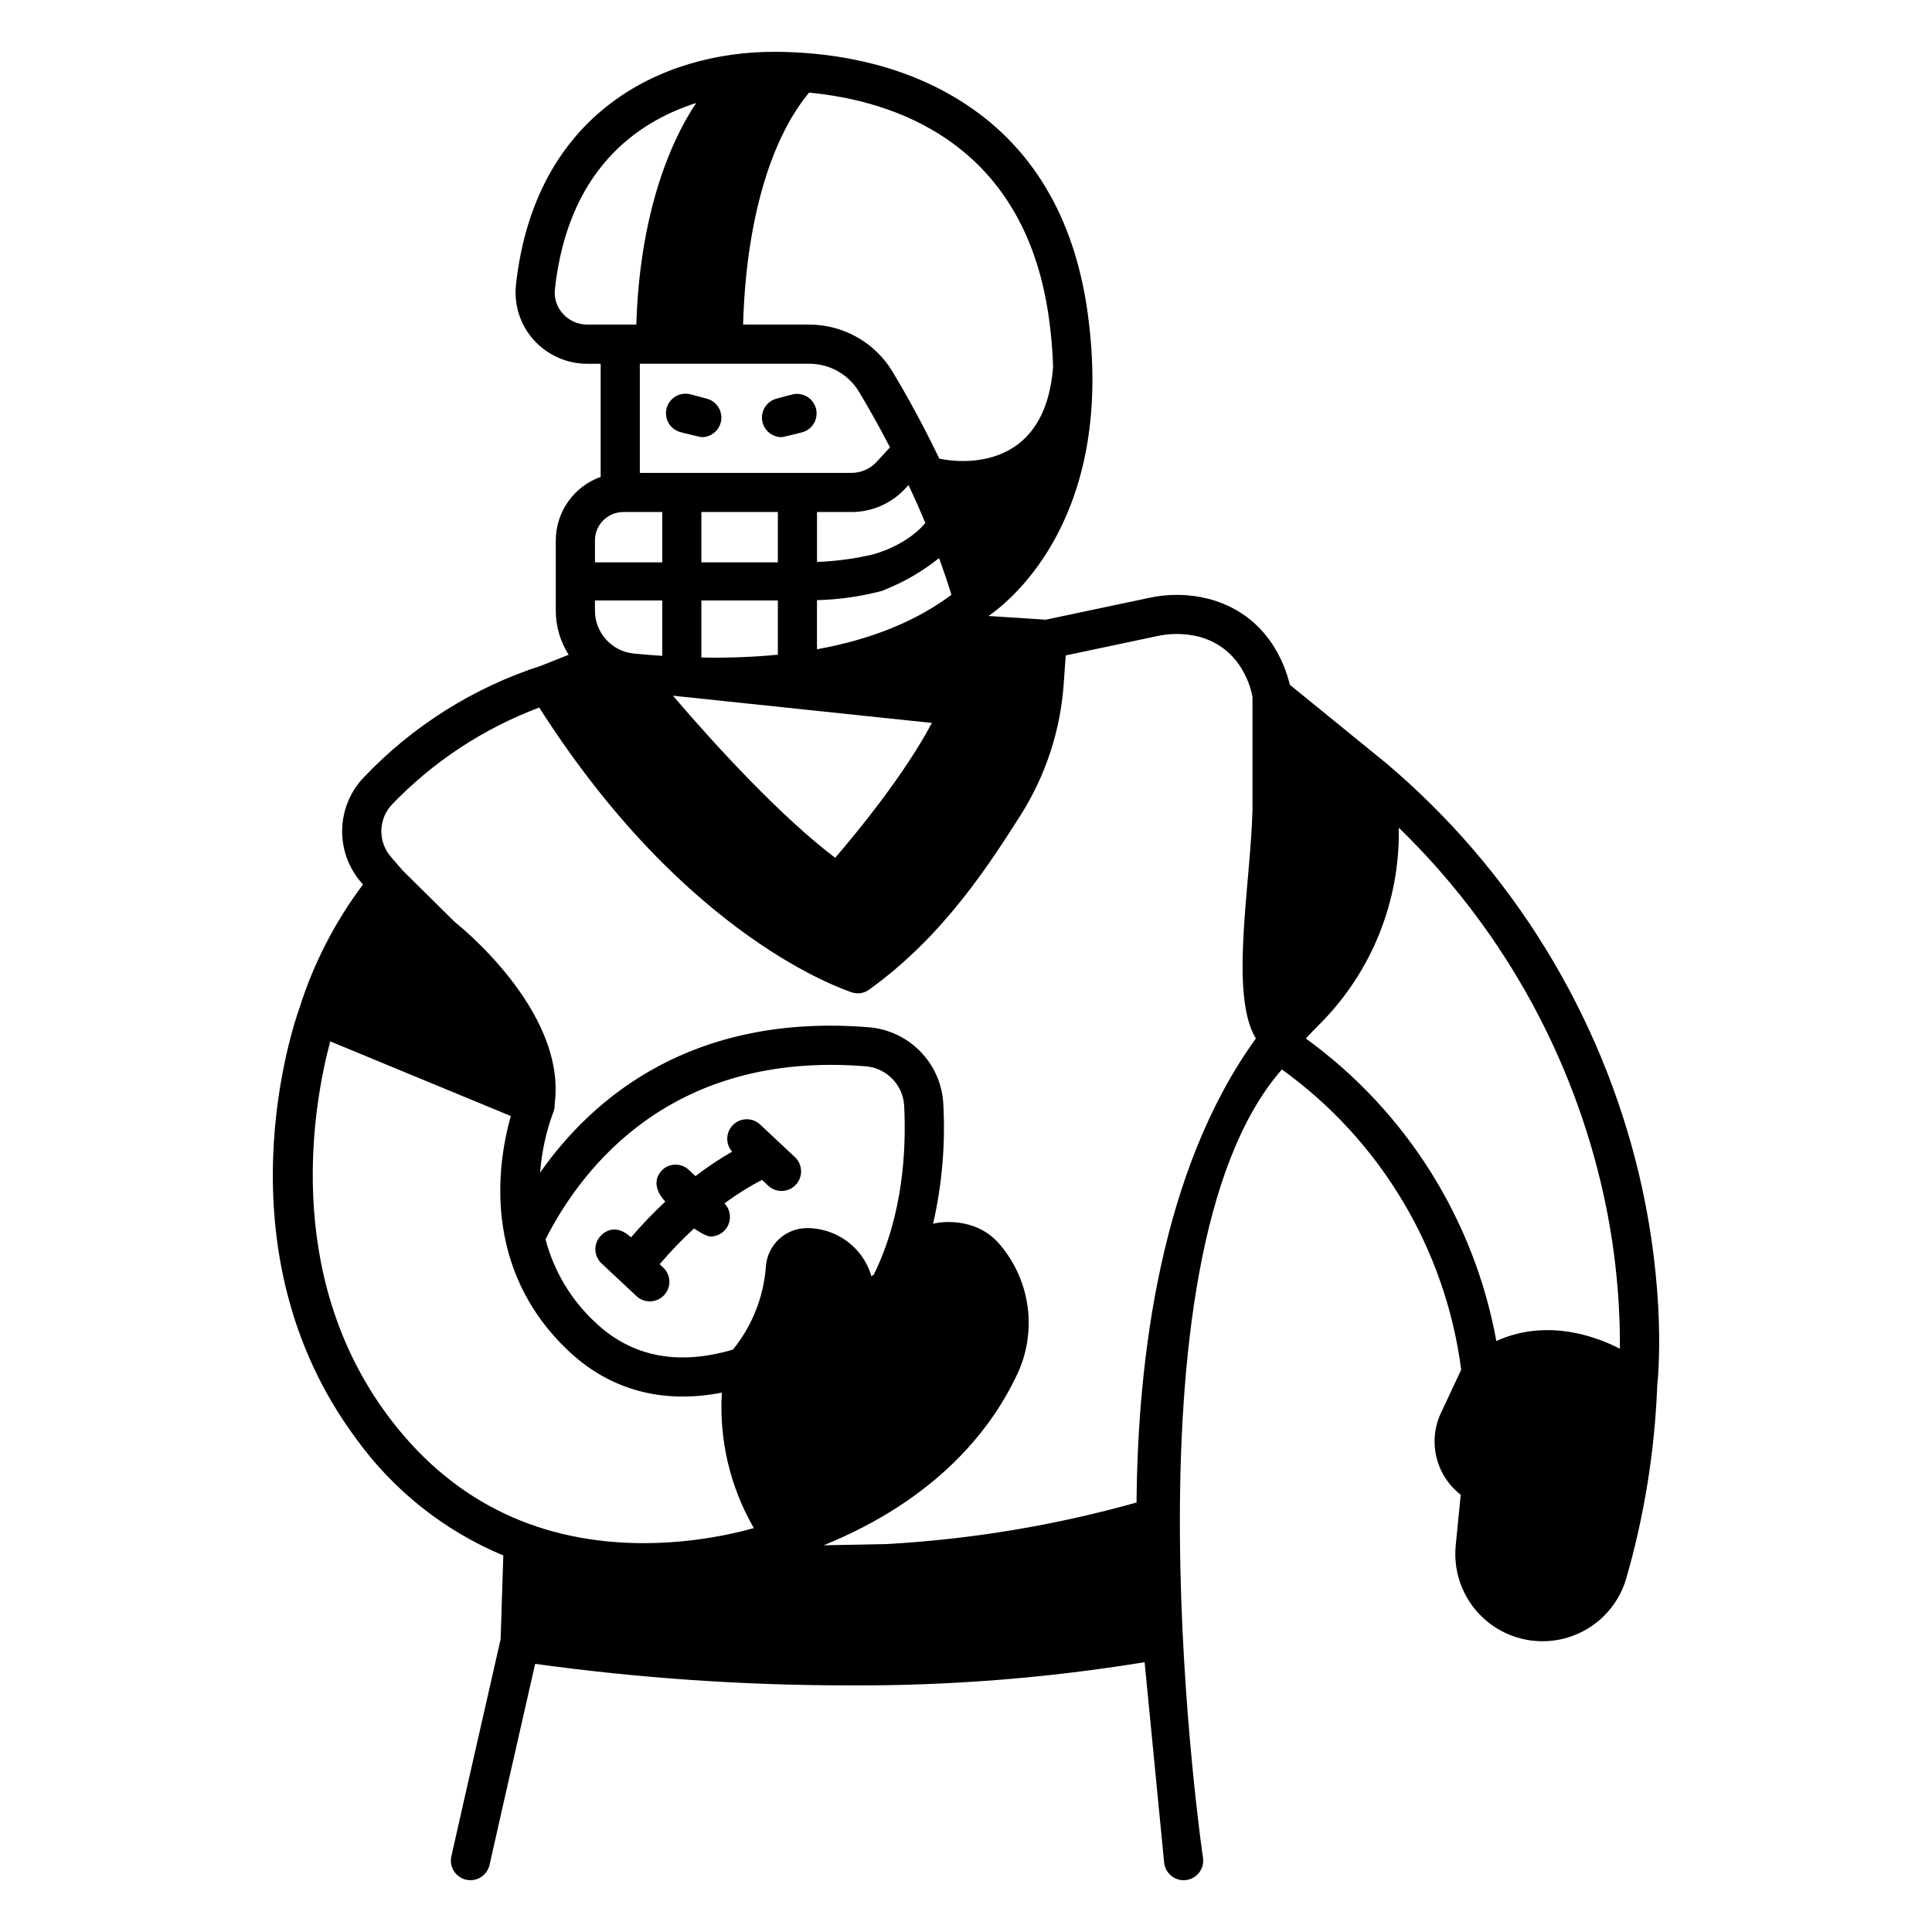 <?xml version="1.0" encoding="UTF-8"?>
<!-- Uploaded to: ICON Repo, www.iconrepo.com, Generator: ICON Repo Mixer Tools -->
<svg fill="#000000" width="800px" height="800px" version="1.1" viewBox="144 144 512 512" xmlns="http://www.w3.org/2000/svg">
 <g>
  <path d="m277.38 556.21-0.711 22.207c-8.465 37.109-13.055 57.535-13.055 57.535-0.301 1.34-0.059 2.746 0.68 3.91 0.734 1.16 1.902 1.984 3.242 2.285 2.797 0.629 5.57-1.129 6.199-3.922 0 0 4.242-18.875 12.086-53.289 27.531 3.801 55.293 5.707 83.082 5.707 26.27 0.148 52.508-1.91 78.43-6.148l5.176 53.098 0.004-0.004c0.258 2.656 2.488 4.684 5.156 4.688 0.168 0 0.336-0.008 0.508-0.023v-0.004c1.371-0.133 2.629-0.805 3.504-1.867 0.871-1.062 1.289-2.43 1.156-3.797 0 0-23.344-158.72 20.875-209.17 26.156 18.82 43.359 47.621 47.523 79.574l-5.375 11.461c-1.715 3.672-2.129 7.816-1.176 11.758 0.953 3.938 3.219 7.438 6.422 9.918l-1.332 13.504c-0.734 7.672 2.402 15.203 8.363 20.086 5.961 4.883 13.965 6.473 21.34 4.242 7.379-2.231 13.156-7.992 15.41-15.359 4.856-16.758 7.641-34.047 8.301-51.484 0.262-2.371 2.445-24.977-4.824-55.863-10.121-42.559-33.605-80.758-67.012-109-0.016-0.012-0.035-0.023-0.051-0.035-0.016-0.012-0.035-0.035-0.055-0.051l-25.43-20.699c-1.254-5.301-5.887-18.555-21.379-22.73h0.004c-5.269-1.363-10.785-1.453-16.094-0.258l-27.195 5.742-15.172-0.977c6.266-4.352 33.723-26.727 26.246-80.426-3.555-25.57-14.992-44.504-33.98-56.281-17.051-10.582-36.141-12.805-49.152-12.805-29.762 0-63.348 16.223-68.359 61.758h0.004c-0.578 5.309 1.129 10.609 4.695 14.582 3.606 4.023 8.754 6.324 14.156 6.328h3.594v29.977c-3.477 1.242-6.484 3.523-8.613 6.535-2.129 3.016-3.273 6.613-3.281 10.301v18.551c-0.008 4.164 1.176 8.242 3.41 11.758l-7.25 2.879v0.004c-17.926 5.777-34.113 15.969-47.074 29.633-3.559 3.738-5.59 8.668-5.699 13.824-0.109 5.16 1.711 10.172 5.106 14.055l0.418 0.48c-7.465 9.93-13.18 21.062-16.895 32.918-1.273 3.519-22.215 63.746 15.094 113.98 9.891 13.707 23.383 24.406 38.98 30.914zm98.355-74.766c-0.047 0.098-0.066 0.199-0.109 0.297-0.23 0.164-0.465 0.332-0.691 0.48-0.734-2.543-2.035-4.887-3.801-6.859-3.402-3.777-8.254-5.926-13.336-5.902-5.707 0.047-10.418 4.469-10.828 10.164-0.59 8.062-3.637 15.754-8.73 22.035-14.48 4.285-26.688 1.941-36.281-7.023-6.508-5.961-11.156-13.676-13.387-22.215 9.781-19.242 33.574-49.957 84.812-45.844h0.004c5.535 0.438 9.902 4.891 10.223 10.438 0.594 11.629-0.289 28.777-7.879 44.43zm192.44-24.246c3.481 14.48 5.199 29.332 5.117 44.227-8.656-4.445-20.855-7.41-32.746-2.047-5.871-32.227-23.957-60.938-50.48-80.156 1.141-1.262 2.391-2.566 3.809-3.961h-0.004c13.672-13.773 21.184-32.496 20.824-51.902 26.367 25.574 44.918 58.121 53.48 93.84zm-266.51-154.07h17.836v14.684c-2.457-0.164-4.949-0.367-7.484-0.609-5.891-0.562-10.379-5.523-10.352-11.438zm11.895-62.734h44.938v0.004c5.359 0.004 10.328 2.801 13.113 7.375 1.926 3.199 4.902 8.336 8.246 14.785l-3.57 3.867-0.004 0.004c-1.703 1.84-4.094 2.887-6.602 2.891h-56.121zm65.129 59.797h0.004c5.102-2.051 9.875-4.844 14.164-8.285 1.16 3.18 2.273 6.43 3.285 9.734-9.453 7.039-21.367 11.855-35.633 14.422v-13.016h0.004c5.797-0.145 11.559-0.961 17.164-2.438 0.355-0.102 0.695-0.238 1.016-0.418zm12.27 35.395c-7.242 13.684-19.844 29.016-25.621 35.742-14.117-10.637-31.652-29.648-42.996-42.953zm-68.613-7.211m52.742-37.383c-4.785 1.105-9.668 1.75-14.574 1.926v-13.223h9.168c5.398-0.008 10.555-2.262 14.223-6.227l0.863-0.934c1.496 3.188 2.996 6.562 4.461 10.078-5.344 6.305-14.141 8.379-14.141 8.379zm-24.949-11.297v13.336h-20.262v-13.336zm0 23.438v14.375-0.004c-6.734 0.645-13.5 0.891-20.262 0.742v-15.113zm71.824-74.891v-0.004c0.602 4.269 0.973 8.57 1.117 12.879-2.281 31.281-30.145 24.422-30.145 24.422v0.012c-4.992-10.371-9.719-18.605-12.445-23.129h-0.004c-4.668-7.684-13.004-12.379-21.996-12.398h-17.559c0.715-26.375 6.902-48.785 17.484-61.477 21.957 2.074 57.027 12.855 63.547 59.691zm-122.37 1.777 0.004-0.004c-2.457 0-4.793-1.047-6.434-2.875-1.609-1.766-2.379-4.144-2.109-6.519 3.481-31.621 21.719-44.305 37.449-49.332-7.32 10.836-15.023 30.375-15.871 58.73zm9.59 49.668h10.32v13.336h-17.836v-5.812c0.004-4.148 3.367-7.512 7.519-7.516zm-61.285 77.492c10.922-11.363 24.25-20.133 39.004-25.668 39.141 61.434 81.113 74.816 82.871 75.492 1.543 0.496 3.234 0.223 4.543-0.738 19.691-14.102 31.938-33.34 40.043-46.074l0.191-0.297h-0.004c6.586-10.426 10.48-22.324 11.34-34.625l0.543-7.574 24.07-5.086h0.004c3.707-0.84 7.562-0.797 11.25 0.125 11.488 3.094 13.848 14.117 14.164 15.949v29.977c-0.48 19.5-6.172 48.957 0.898 60.555-25.34 35.035-31.324 85.266-31.621 122.97-21.559 6.047-43.711 9.734-66.066 11.004l-16.863 0.332c30.281-12.305 44.527-30.996 51.188-45.074h0.004c2.711-5.648 3.707-11.973 2.863-18.184-0.844-6.211-3.492-12.035-7.617-16.758-6.43-7.269-16.121-5.613-17.43-5.188v0.004c2.387-10.434 3.301-21.152 2.707-31.84-0.293-5.191-2.453-10.102-6.082-13.824-3.633-3.719-8.488-6-13.672-6.422-46.664-3.75-72.996 18.461-87.09 38.5h0.004c0.402-5.457 1.574-10.828 3.477-15.957 0.285-0.699 0.41-1.453 0.371-2.207 3.297-24.996-26.43-48.191-26.43-48.191l-13.793-13.633-3.125-3.609v-0.004c-3.539-4.016-3.43-10.074 0.258-13.957zm-16.375 62.805 47.852 19.777c-3.262 11.422-8.254 40.258 15.508 62.453 10.949 10.223 24.805 13.906 40.41 10.848-0.75 12.543 2.203 25.031 8.488 35.91-10.098 2.781-20.539 4.117-31.012 3.969-27.531-0.516-49.75-11.895-66.035-33.824-28.23-38.02-19.32-83.895-15.211-99.133z"/>
  <path d="m331.31 249.65-4.195-1.117h-0.004c-1.34-0.387-2.777-0.219-3.992 0.469-1.211 0.688-2.098 1.832-2.457 3.18-0.359 1.348-0.16 2.781 0.551 3.981 0.715 1.199 1.879 2.062 3.234 2.391 0 0 5.094 1.297 5.539 1.297h-0.004c2.606 0.004 4.809-1.93 5.148-4.512 0.336-2.586-1.297-5.019-3.812-5.688z"/>
  <path d="m353.98 248.53-4.195 1.117c-2.519 0.668-4.152 3.102-3.812 5.688 0.336 2.582 2.539 4.516 5.144 4.512 0.445 0 5.535-1.297 5.535-1.297 2.711-0.781 4.301-3.59 3.574-6.316-0.727-2.727-3.5-4.371-6.242-3.703z"/>
  <path d="m345.44 442.01c-2.012-1.887-5.152-1.863-7.133 0.059-1.984 1.918-2.113 5.055-0.293 7.129-3.371 1.949-6.613 4.117-9.707 6.488l-1.727-1.617c-0.996-0.957-2.336-1.473-3.719-1.426-1.379 0.043-2.684 0.645-3.613 1.668-3.398 3.934 1.078 8.113 1.078 8.113-3.211 2.988-6.25 6.16-9.102 9.496 0 0-4.113-4.418-8.027-0.41-0.949 1-1.461 2.336-1.414 3.715s0.641 2.68 1.656 3.613l9.242 8.652c2.094 1.941 5.359 1.824 7.312-0.258 1.949-2.082 1.852-5.352-0.223-7.312l-0.953-0.891c2.84-3.344 5.887-6.512 9.117-9.48 0 0 3.07 2.144 4.34 2.144v-0.004c2.082 0 3.961-1.246 4.769-3.16 0.809-1.918 0.387-4.133-1.062-5.621 3.148-2.332 6.477-4.41 9.949-6.227l1.656 1.551v0.004c2.094 1.938 5.363 1.824 7.312-0.262 1.949-2.082 1.852-5.352-0.223-7.312z"/>
 </g>
</svg>
